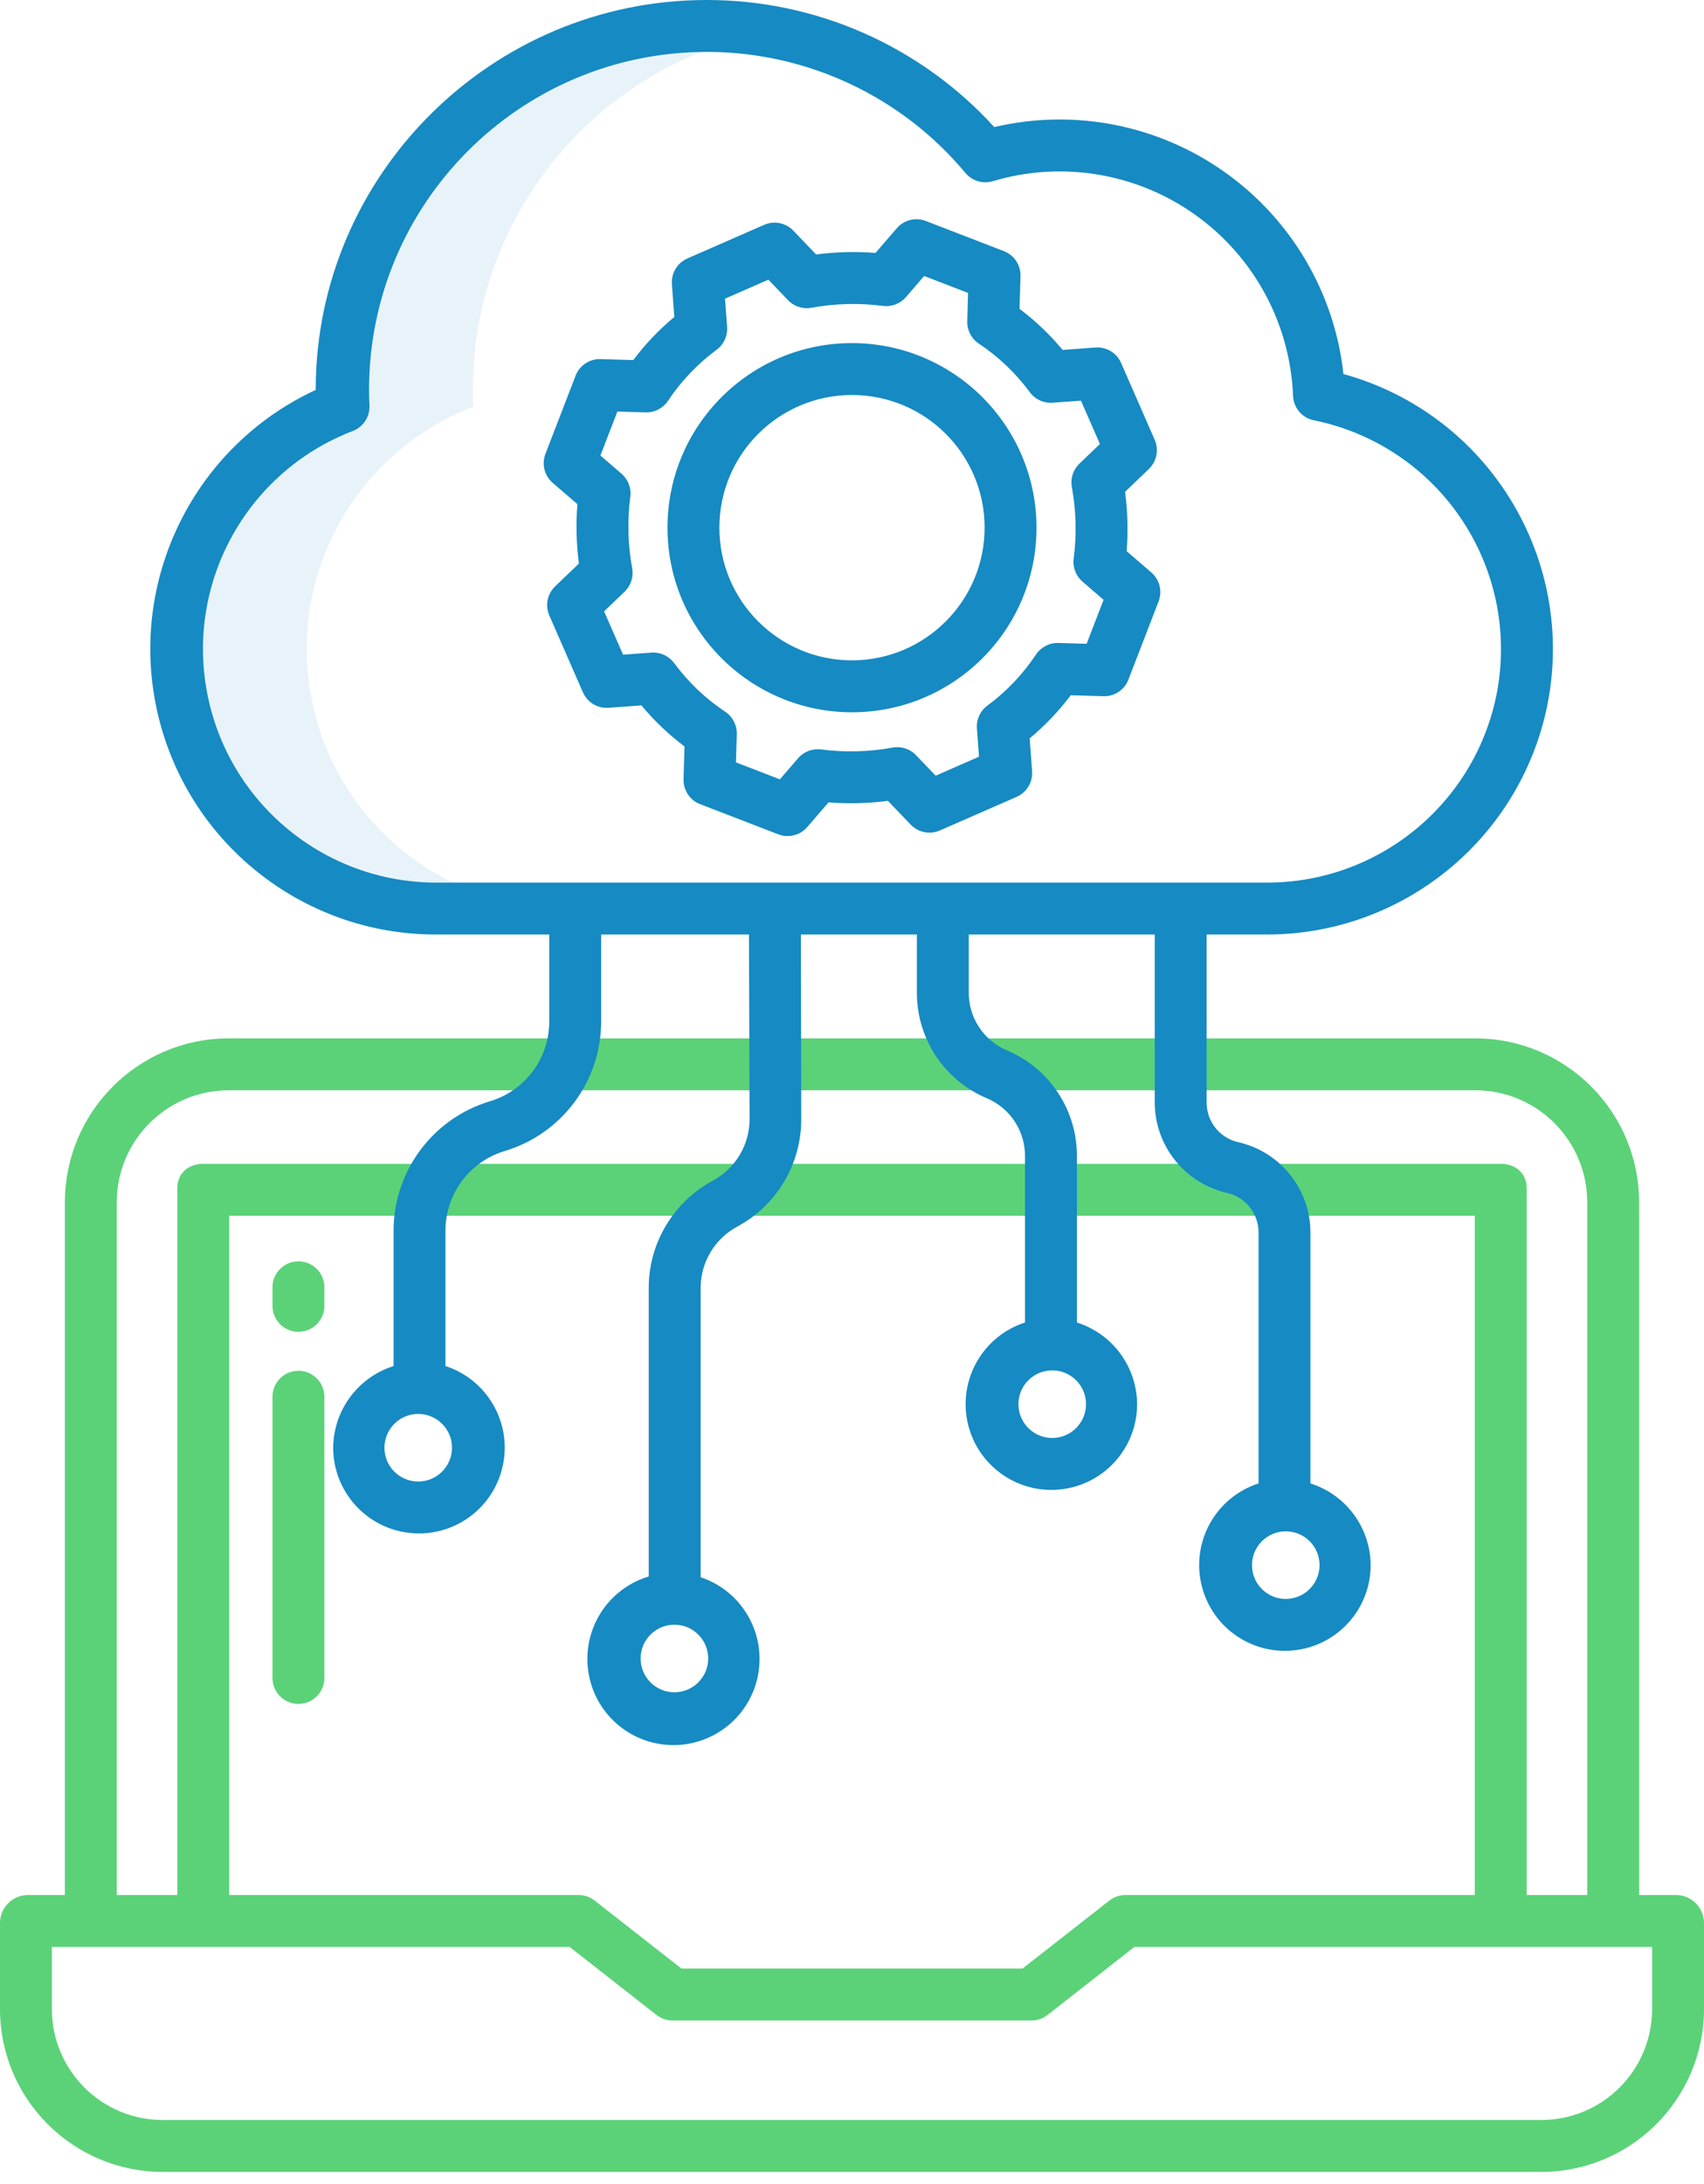 <?xml version="1.0" encoding="UTF-8"?> <svg xmlns="http://www.w3.org/2000/svg" xmlns:xlink="http://www.w3.org/1999/xlink" width="64px" height="82px" viewBox="0 0 64 82" version="1.1"><title>673A3924-E7AE-48BE-A6CF-493A950C51A0</title><g id="🔥-DESIGN" stroke="none" stroke-width="1" fill="none" fill-rule="evenodd"><g id="UMS" transform="translate(-546, -2186)" fill-rule="nonzero"><g id="solution" transform="translate(165, 2005)"><g id="features" transform="translate(0, 117)"><g id="2" transform="translate(285, 64)"><g id="cloud-computing" transform="translate(96, 0)"><path d="M21.269,34.112 C16.572,34.116 12.542,30.767 11.685,26.148 C10.828,21.53 13.39,16.958 17.775,15.277 C17.766,15.063 17.759,14.847 17.759,14.629 C17.758,8.028 22.48,2.373 28.975,1.196 C24.992,0.47 20.893,1.551 17.785,4.145 C14.678,6.74 12.883,10.581 12.886,14.629 C12.886,14.847 12.893,15.063 12.902,15.277 C8.516,16.958 5.955,21.53 6.812,26.148 C7.669,30.767 11.699,34.116 16.396,34.112 L21.269,34.112 Z" id="Path" fill-opacity="0.1" fill="#168AC2"></path><path d="M6.115,81.543 L57.885,81.543 C61.251,81.542 63.983,78.822 64,75.456 L64,72.187 C63.992,71.63 63.553,71.175 62.997,71.147 L61.563,71.147 L61.563,45.115 C61.548,41.741 58.82,39.007 55.445,38.985 L8.555,38.985 C5.18,39.007 2.452,41.741 2.437,45.115 L2.437,71.147 L1.003,71.147 C0.447,71.175 0.008,71.63 0,72.187 L0,75.457 C0.017,78.822 2.749,81.542 6.115,81.543 Z M4.386,45.115 C4.4,42.817 6.256,40.955 8.555,40.934 L55.445,40.934 C57.744,40.955 59.6,42.817 59.614,45.115 L59.614,71.147 L57.34,71.147 L57.34,44.594 C57.34,44.055 56.918,43.695 56.38,43.695 L7.62,43.695 C7.082,43.695 6.66,44.055 6.66,44.594 L6.66,71.147 L4.386,71.147 L4.386,45.115 Z M55.391,71.147 L42.271,71.147 C42.054,71.146 41.842,71.219 41.67,71.352 L38.403,73.909 L25.597,73.909 L22.33,71.352 C22.158,71.219 21.946,71.146 21.728,71.147 L8.609,71.147 L8.609,45.645 L55.391,45.645 L55.391,71.147 Z M1.949,73.096 L21.393,73.096 L24.66,75.653 C24.832,75.786 25.044,75.859 25.261,75.858 L38.739,75.858 C38.957,75.859 39.169,75.786 39.341,75.653 L42.607,73.096 L62.051,73.096 L62.051,75.456 C62.035,77.746 60.175,79.594 57.885,79.594 L6.115,79.594 C3.825,79.594 1.965,77.746 1.949,75.456 L1.949,73.096 Z" id="Shape" fill="#5BD278"></path><path d="M11.208,50.003 C11.746,50.003 12.183,49.567 12.183,49.029 L12.183,48.33 C12.183,47.792 11.746,47.356 11.208,47.356 C10.67,47.356 10.234,47.792 10.234,48.33 L10.234,49.029 C10.234,49.567 10.67,50.003 11.208,50.003 Z" id="Path" fill="#5BD278"></path><path d="M11.208,63.973 C11.746,63.973 12.183,63.537 12.183,62.998 L12.183,52.44 C12.183,51.902 11.746,51.465 11.208,51.465 C10.67,51.465 10.234,51.902 10.234,52.44 L10.234,62.998 C10.234,63.537 10.67,63.973 11.208,63.973 L11.208,63.973 Z" id="Path" fill="#5BD278"></path><path d="M50.458,14.043 C50.124,10.99 48.496,8.227 45.988,6.454 C43.481,4.681 40.333,4.068 37.343,4.771 C34.575,1.728 30.65,-0.005 26.536,1.0994589e-05 L26.53,1.0994589e-05 C18.467,0.003 11.858,6.566 11.858,14.63 L11.858,14.639 C7.288,16.757 4.809,21.771 5.9,26.688 C6.992,31.606 11.359,35.1 16.396,35.086 L20.629,35.086 L20.629,38.359 C20.628,39.736 19.724,40.95 18.405,41.345 C16.259,41.988 14.787,43.961 14.782,46.201 L14.782,51.287 C13.442,51.711 12.526,52.948 12.514,54.354 C12.516,56.002 13.761,57.383 15.401,57.554 C17.04,57.726 18.544,56.632 18.886,55.02 C19.229,53.407 18.298,51.797 16.731,51.287 L16.731,46.201 C16.732,44.824 17.636,43.611 18.955,43.215 C21.102,42.573 22.574,40.6 22.579,38.359 L22.579,35.086 L28.13,35.086 L28.153,42.033 C28.147,42.993 27.617,43.874 26.771,44.329 C25.294,45.124 24.371,46.663 24.365,48.34 L24.365,59.188 C22.837,59.646 21.872,61.15 22.092,62.73 C22.312,64.311 23.651,65.494 25.246,65.518 C26.842,65.541 28.216,64.398 28.482,62.825 C28.749,61.252 27.829,59.72 26.315,59.216 L26.315,48.34 C26.321,47.381 26.851,46.502 27.697,46.049 C29.173,45.25 30.093,43.707 30.094,42.029 L30.08,35.086 L34.437,35.086 L34.437,37.228 C34.417,38.974 35.457,40.558 37.067,41.234 C37.949,41.609 38.516,42.482 38.497,43.441 L38.497,49.653 C36.929,50.16 35.997,51.77 36.337,53.383 C36.678,54.996 38.182,56.091 39.822,55.92 C41.461,55.749 42.707,54.368 42.708,52.719 C42.699,51.315 41.786,50.077 40.447,49.653 L40.447,43.441 C40.467,41.695 39.427,40.111 37.817,39.435 C36.934,39.06 36.367,38.187 36.386,37.228 L36.386,35.086 L43.371,35.086 L43.371,41.371 C43.363,43.006 44.493,44.426 46.087,44.786 C46.789,44.947 47.281,45.577 47.269,46.297 L47.269,55.695 C45.7,56.202 44.768,57.812 45.109,59.425 C45.449,61.038 46.953,62.133 48.593,61.962 C50.233,61.792 51.479,60.41 51.48,58.761 C51.471,57.357 50.557,56.118 49.218,55.695 L49.218,46.296 C49.226,44.661 48.096,43.241 46.501,42.881 C45.8,42.72 45.307,42.09 45.32,41.37 L45.32,35.086 L47.6,35.086 C52.692,35.077 57.079,31.497 58.109,26.51 C59.232,20.989 55.889,15.542 50.458,14.043 L50.458,14.043 Z M15.708,55.623 C15.007,55.623 14.439,55.055 14.439,54.354 C14.439,53.653 15.007,53.085 15.708,53.085 C16.408,53.085 16.977,53.653 16.977,54.354 C16.976,55.054 16.408,55.622 15.708,55.623 L15.708,55.623 Z M25.33,63.536 C24.629,63.536 24.061,62.968 24.061,62.267 C24.061,61.566 24.629,60.998 25.33,60.998 C26.031,60.998 26.599,61.566 26.599,62.267 C26.598,62.967 26.031,63.535 25.331,63.536 L25.33,63.536 Z M39.521,53.988 C39.008,53.988 38.545,53.679 38.348,53.205 C38.152,52.731 38.26,52.185 38.623,51.822 C38.986,51.459 39.532,51.35 40.006,51.547 C40.481,51.743 40.79,52.206 40.79,52.719 C40.789,53.42 40.221,53.987 39.521,53.988 L39.521,53.988 Z M48.292,60.031 C47.779,60.031 47.316,59.722 47.12,59.247 C46.923,58.773 47.032,58.227 47.395,57.865 C47.758,57.502 48.304,57.393 48.778,57.589 C49.252,57.786 49.561,58.249 49.561,58.762 C49.56,59.462 48.992,60.029 48.292,60.03 L48.292,60.031 Z M56.199,26.121 C55.356,30.202 51.766,33.131 47.599,33.137 L16.397,33.137 C12.169,33.139 8.542,30.124 7.771,25.967 C7,21.81 9.305,17.695 13.252,16.181 C13.643,16.031 13.895,15.648 13.876,15.23 C13.866,15.014 13.861,14.818 13.861,14.628 C13.866,7.631 19.534,1.959 26.531,1.949 L26.536,1.949 C30.291,1.945 33.855,3.61 36.26,6.494 C36.51,6.793 36.914,6.914 37.287,6.803 C39.884,6.027 42.694,6.495 44.9,8.071 C47.105,9.647 48.458,12.154 48.566,14.863 C48.583,15.312 48.905,15.69 49.345,15.779 C51.626,16.241 53.63,17.589 54.915,19.529 C56.201,21.469 56.663,23.84 56.199,26.12 L56.199,26.121 Z" id="Shape" fill="#168AC2"></path><path d="M32,12.881 C28.173,12.881 25.07,15.984 25.07,19.811 C25.07,23.639 28.173,26.742 32,26.742 C35.827,26.742 38.93,23.639 38.93,19.811 C38.926,15.986 35.826,12.886 32,12.881 L32,12.881 Z M32,24.792 C29.249,24.792 27.019,22.562 27.019,19.811 C27.019,17.061 29.249,14.83 32,14.83 C34.751,14.83 36.981,17.061 36.981,19.811 C36.978,22.561 34.749,24.789 32,24.792 L32,24.792 Z" id="Shape" fill="#168AC2"></path><path d="M42.315,20.693 C42.374,19.95 42.354,19.203 42.257,18.464 L43.151,17.606 C43.446,17.323 43.533,16.886 43.369,16.512 L42.108,13.628 C41.943,13.25 41.556,13.017 41.144,13.047 L39.911,13.138 C39.433,12.562 38.89,12.045 38.292,11.596 L38.329,10.367 C38.341,9.954 38.091,9.578 37.705,9.429 L34.771,8.296 C34.387,8.148 33.951,8.257 33.683,8.569 L32.883,9.496 C32.139,9.437 31.392,9.457 30.653,9.554 L29.796,8.66 C29.513,8.365 29.076,8.277 28.701,8.441 L25.818,9.703 C25.439,9.869 25.206,10.255 25.236,10.668 L25.327,11.9 C24.752,12.378 24.234,12.921 23.785,13.519 L22.556,13.482 C22.143,13.469 21.766,13.719 21.618,14.106 L20.486,17.04 C20.338,17.424 20.447,17.859 20.758,18.128 L21.686,18.929 C21.627,19.672 21.646,20.419 21.743,21.158 L20.85,22.015 C20.555,22.298 20.468,22.735 20.632,23.109 L21.893,25.992 C22.059,26.371 22.445,26.604 22.857,26.574 L24.09,26.483 C24.568,27.058 25.111,27.576 25.709,28.025 L25.673,29.254 C25.661,29.667 25.91,30.043 26.296,30.192 L29.23,31.324 C29.614,31.472 30.05,31.363 30.319,31.052 L31.119,30.124 C31.862,30.183 32.609,30.164 33.348,30.067 L34.206,30.961 C34.488,31.256 34.925,31.343 35.3,31.179 L38.183,29.918 C38.561,29.752 38.794,29.366 38.764,28.954 L38.673,27.721 C39.249,27.243 39.766,26.7 40.215,26.102 L41.444,26.138 C41.858,26.151 42.234,25.901 42.382,25.515 L43.515,22.58 C43.663,22.197 43.554,21.761 43.242,21.492 L42.315,20.693 Z M40.812,24.171 L39.751,24.139 C39.415,24.13 39.098,24.294 38.911,24.573 C38.418,25.314 37.8,25.963 37.084,26.492 C36.815,26.691 36.667,27.014 36.692,27.347 L36.77,28.41 L35.142,29.122 L34.403,28.352 C34.177,28.115 33.847,28.009 33.525,28.068 C32.639,28.23 31.733,28.253 30.84,28.137 C30.515,28.095 30.19,28.219 29.976,28.467 L29.292,29.26 L27.641,28.623 L27.673,27.562 C27.682,27.226 27.519,26.909 27.239,26.722 C26.498,26.229 25.849,25.61 25.32,24.895 C25.12,24.626 24.798,24.478 24.465,24.502 L23.402,24.58 L22.689,22.952 L23.46,22.214 C23.696,21.987 23.803,21.657 23.744,21.335 C23.581,20.449 23.558,19.543 23.674,18.65 C23.716,18.325 23.592,18.001 23.344,17.786 L22.551,17.102 L23.188,15.452 L24.249,15.483 C24.585,15.493 24.902,15.329 25.089,15.049 C25.582,14.308 26.201,13.659 26.917,13.13 C27.185,12.931 27.334,12.608 27.309,12.275 L27.231,11.213 L28.859,10.5 L29.597,11.271 C29.824,11.507 30.154,11.614 30.476,11.555 C31.362,11.392 32.268,11.369 33.162,11.485 C33.487,11.527 33.811,11.403 34.025,11.156 L34.709,10.362 L36.36,10.999 L36.329,12.06 C36.319,12.396 36.483,12.714 36.762,12.9 C37.503,13.393 38.152,14.012 38.681,14.728 C38.88,14.997 39.203,15.145 39.536,15.12 L40.599,15.042 L41.311,16.67 L40.541,17.409 C40.304,17.635 40.198,17.965 40.257,18.287 C40.419,19.173 40.442,20.079 40.326,20.972 C40.284,21.297 40.408,21.622 40.656,21.836 L41.449,22.52 L40.812,24.171 Z" id="Shape" fill="#168AC2"></path></g></g></g></g></g></g></svg> 